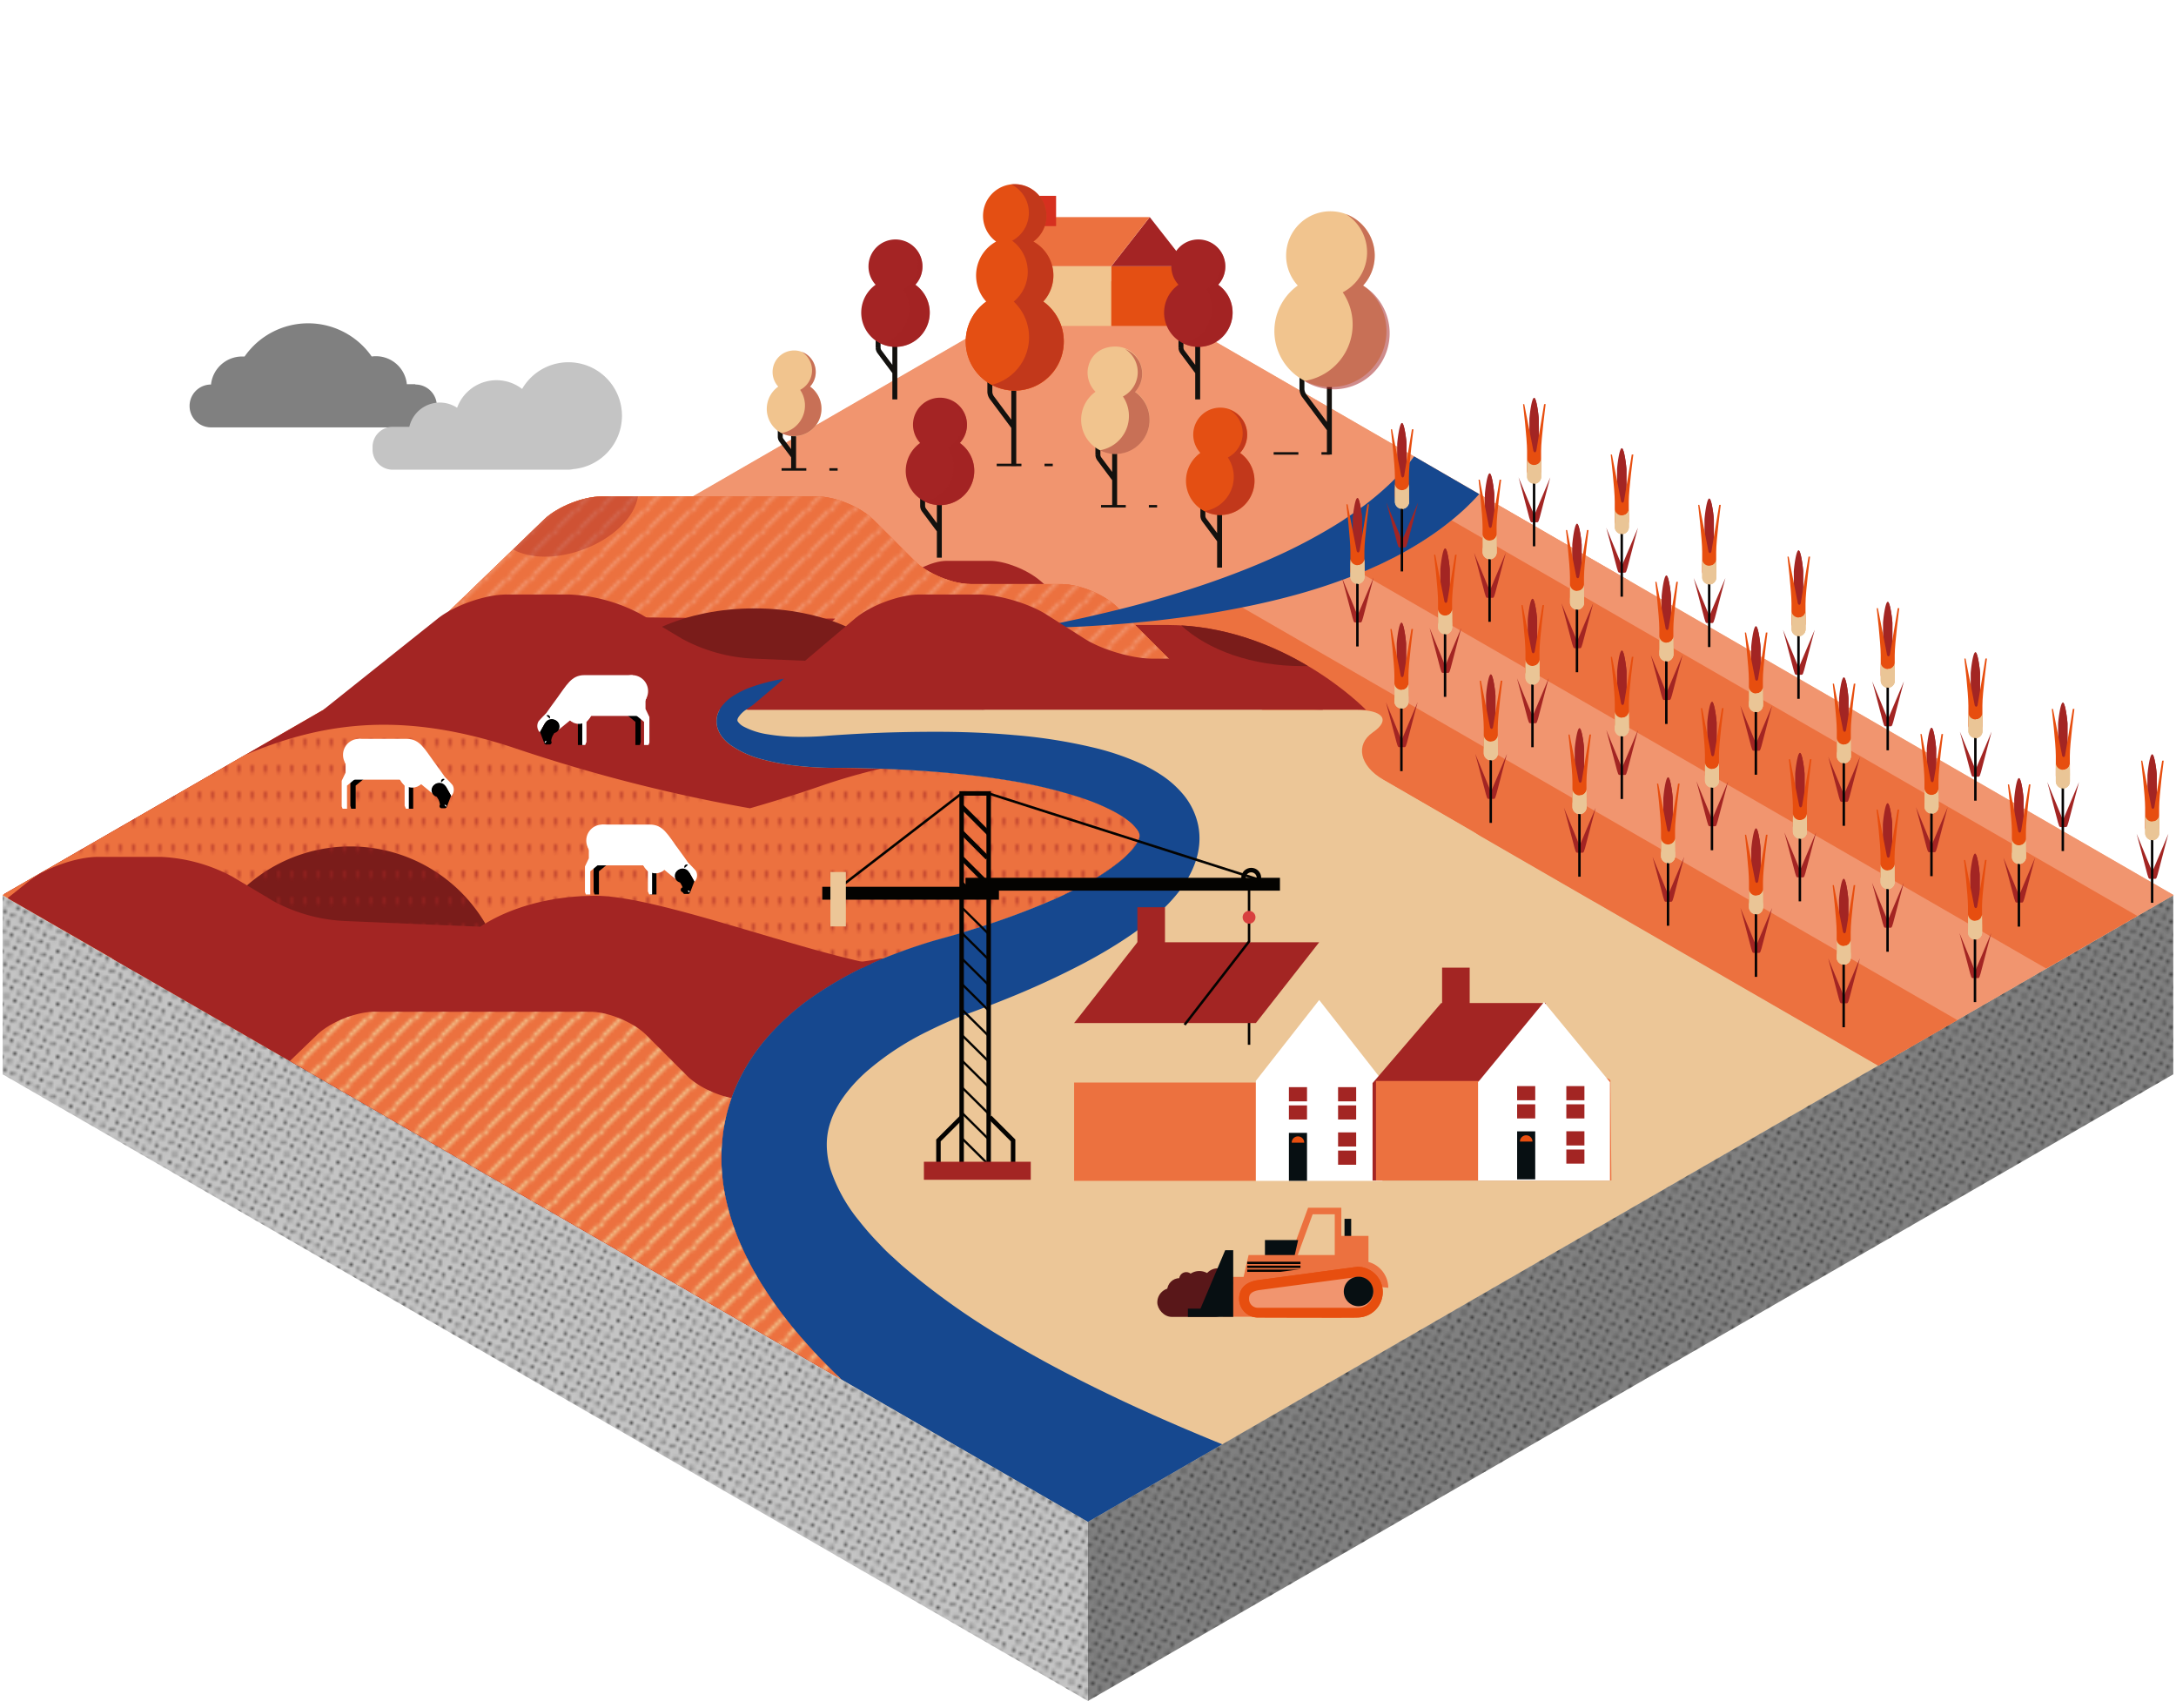 <svg xmlns="http://www.w3.org/2000/svg" xmlns:xlink="http://www.w3.org/1999/xlink" width="660" height="518" viewBox="0 0 660 518"><defs><clipPath id="a"><path fill="none" d="M-.01 15.93h16.55v15.93H-.01z"/></clipPath><clipPath id="b"><path fill="none" d="M16.53 0h16.55v15.93H16.53z"/></clipPath><clipPath id="c"><path fill="none" d="M-.01 0h16.55v15.93H-.01z"/></clipPath><pattern id="d" data-name="land-mass-dots" width="16.55" height="15.93" patternUnits="userSpaceOnUse" viewBox="0 0 16.55 15.93"><path fill="none" d="M0 0h16.55v15.93H0z"/><g clip-path="url(#a)"><path d="M10.69 16.42a.48.48 0 0 0 .41-.23.47.47 0 0 0-.18-.64.46.46 0 0 0-.63.17.46.46 0 0 0 .4.7z" fill="#1a1a1a"/></g><g clip-path="url(#b)"><path d="M16.56 7a.46.46 0 0 0 .4-.24.46.46 0 0 0-.17-.64.47.47 0 0 0-.64.18.46.46 0 0 0 .18.63.39.39 0 0 0 .23.07z" fill="#1a1a1a"/></g><g clip-path="url(#c)" fill="#1a1a1a"><path d="M16.54 7a.45.45 0 0 0 .4-.23.47.47 0 0 0-.17-.64.47.47 0 0 0-.64.17.47.47 0 0 0 .17.7.53.53 0 0 0 .24 0zM14.1 5.63a.48.48 0 0 0 .41-.23.47.47 0 0 0-.17-.64.47.47 0 0 0-.64.17.46.46 0 0 0 .4.7zM11.67 4.23a.46.46 0 0 0 .4-.24.45.45 0 0 0-.17-.63.46.46 0 0 0-.64.17.47.47 0 0 0 .41.7zM9.24 2.83a.47.47 0 0 0 .4-.24.47.47 0 0 0-.17-.64.47.47 0 0 0-.64.17.47.47 0 0 0 .17.64.45.45 0 0 0 .24.07zM6.8 1.42a.48.48 0 0 0 .41-.23A.47.47 0 0 0 7 .55a.47.47 0 0 0-.6.17.46.46 0 0 0 .4.7zM15.55 3.3a.47.47 0 0 0 .45-.24.47.47 0 0 0-.17-.64.47.47 0 0 0-.64.17.47.47 0 0 0 .17.64.43.43 0 0 0 .19.07zM13.12 1.89a.47.47 0 0 0 .41-.23.47.47 0 0 0-.17-.66.47.47 0 0 0-.64.17.47.47 0 0 0 .17.64.46.46 0 0 0 .23.08zM10.69.49a.48.48 0 0 0 .41-.23.47.47 0 0 0-.18-.64.46.46 0 0 0-.63.17.46.46 0 0 0 .17.64.47.47 0 0 0 .23.06zM15.08 9.37a.5.5 0 0 0 .41-.23.48.48 0 0 0-.17-.65.47.47 0 0 0-.64.18.46.46 0 0 0 .4.7zM12.65 8a.49.49 0 0 0 .41-.24.47.47 0 0 0-.18-.64.47.47 0 0 0-.64.17.47.47 0 0 0 .17.64.44.44 0 0 0 .24.07zM10.21 6.56a.47.47 0 0 0 .41-.23.47.47 0 0 0-.17-.64.47.47 0 0 0-.64.17.47.47 0 0 0 .19.64.52.52 0 0 0 .21.06zM7.78 5.16a.48.48 0 0 0 .41-.23.47.47 0 0 0-.19-.64.47.47 0 0 0-.64.17.47.47 0 0 0 .17.64.46.46 0 0 0 .25.06zM5.35 3.76a.45.45 0 0 0 .4-.23.46.46 0 0 0-.17-.64.46.46 0 0 0-.64.17.48.48 0 0 0 .18.64.46.46 0 0 0 .23.06zM2.92 2.36a.46.46 0 0 0 .4-.24.47.47 0 0 0-.17-.64.47.47 0 0 0-.64.17.47.47 0 0 0 .17.64.44.44 0 0 0 .24.07zM.48.95A.47.47 0 0 0 .89.72.47.47 0 0 0 .72.08a.47.47 0 0 0-.64.17.46.46 0 0 0 .4.7zM16.06 13.11a.49.49 0 0 0 .41-.24.47.47 0 0 0-.18-.64.45.45 0 0 0-.63.18.45.45 0 0 0 .17.63.39.39 0 0 0 .23.07zM13.63 11.7a.45.45 0 0 0 .4-.23.46.46 0 0 0-.17-.64.47.47 0 0 0-.64.17.47.47 0 0 0 .17.64.53.53 0 0 0 .24.06zM11.19 10.3a.47.47 0 0 0 .41-.23.47.47 0 0 0-.17-.64.47.47 0 0 0-.64.17.47.47 0 0 0 .17.64.47.47 0 0 0 .23.06zM8.76 8.9a.48.48 0 0 0 .41-.23A.47.47 0 0 0 9 8a.46.46 0 0 0-.64.17.46.46 0 0 0 .4.7zM6.33 7.5a.46.46 0 0 0 .4-.24.46.46 0 0 0-.17-.64.47.47 0 0 0-.64.17.47.47 0 0 0 .17.64.44.44 0 0 0 .24.07zM3.89 6.09a.47.47 0 0 0 .41-.23.47.47 0 0 0-.17-.64.47.47 0 0 0-.64.17.47.47 0 0 0 .17.61.52.52 0 0 0 .23.09zM1.46 4.69a.48.48 0 0 0 .41-.23.47.47 0 0 0-.17-.64.46.46 0 0 0-.64.18.46.46 0 0 0 .4.7zM14.61 15.44a.45.45 0 0 0 .4-.23.46.46 0 0 0-.17-.64.47.47 0 0 0-.64.17.47.47 0 0 0 .17.64.53.53 0 0 0 .24.06zM12.17 14a.46.46 0 0 0 .41-.23.47.47 0 0 0-.17-.64.46.46 0 0 0-.64.17.47.47 0 0 0 .17.64.47.47 0 0 0 .23.06zM9.74 12.64a.49.49 0 0 0 .41-.24.47.47 0 0 0-.17-.64.47.47 0 0 0-.64.18.45.45 0 0 0 .17.63.39.39 0 0 0 .23.07zM7.31 11.23a.45.45 0 0 0 .4-.23.46.46 0 0 0-.17-.64.47.47 0 0 0-.64.17.47.47 0 0 0 .17.64.53.53 0 0 0 .24.06zM4.87 9.83a.47.47 0 0 0 .41-.23.47.47 0 0 0-.17-.6.47.47 0 0 0-.64.17.47.47 0 0 0 .17.64.53.53 0 0 0 .23.02zM2.44 8.43a.48.48 0 0 0 .41-.23.47.47 0 0 0-.17-.64.46.46 0 0 0-.68.17.47.47 0 0 0 .17.64.47.47 0 0 0 .27.06zM0 7a.46.46 0 0 0 .4-.24.46.46 0 0 0-.17-.64.47.47 0 0 0-.64.18.46.46 0 0 0 .19.7A.39.39 0 0 0 0 7zM10.72 16.38a.49.49 0 0 0 .41-.24.47.47 0 0 0-.13-.64.46.46 0 0 0-.63.17.46.46 0 0 0 .17.64.47.47 0 0 0 .18.07zM8.29 15a.45.45 0 0 0 .4-.23.46.46 0 0 0-.17-.64.47.47 0 0 0-.64.17.47.47 0 0 0 .17.64.53.53 0 0 0 .24.06zM5.85 13.57a.47.47 0 0 0 .41-.23.47.47 0 0 0-.17-.64.46.46 0 0 0-.64.17.47.47 0 0 0 .17.64.53.53 0 0 0 .23.06zM3.42 12.17a.49.49 0 0 0 .41-.24.47.47 0 0 0-.17-.64.46.46 0 0 0-.64.18H3a.45.45 0 0 0 .17.63.39.39 0 0 0 .25.07zM1 10.76a.48.48 0 0 0 .41-.23.48.48 0 0 0-.18-.64.47.47 0 0 0-.64.17.47.47 0 0 0 .18.64.38.38 0 0 0 .23.06zM4.4 15.9a.48.48 0 0 0 .41-.23.47.47 0 0 0-.17-.67.47.47 0 0 0-.64.2.46.46 0 0 0 .17.64.38.38 0 0 0 .23.06zM2 14.5a.48.48 0 0 0 .41-.23.47.47 0 0 0-.18-.64.47.47 0 0 0-.64.17.47.47 0 0 0 .18.64.47.47 0 0 0 .23.06z"/></g></pattern><pattern id="e" data-name="diagonals paler" width="6.5" height="6.5" patternUnits="userSpaceOnUse" viewBox="0 0 6.5 6.5"><path fill="none" d="M0 0h6.5v6.5H0z"/><path d="M1.42 0L0 1.42V0h1.42zM6.5 0v1.42L1.42 6.5H0zm0 6.5z" fill="#f1956f"/></pattern><pattern id="f" data-name="diagonals" width="6.5" height="6.5" patternUnits="userSpaceOnUse" viewBox="0 0 6.5 6.5"><path fill="none" d="M0 0h6.5v6.5H0z"/><path d="M1.42 0L0 1.42V0h1.42zM6.5 0v1.42L1.42 6.5H0zm0 6.5z" fill="#f1c48e"/></pattern><pattern id="g" data-name="vertical-scores" width="3.33" height="7.17" patternUnits="userSpaceOnUse" viewBox="0 0 3.33 7.17"><path fill="none" d="M0 0h3.33v7.17H0z"/><path fill="#a32523" d="M0 0h.5v2.33H0z"/><path fill="none" d="M0 0h3.33v7.17H0z"/></pattern><clipPath id="j"><path fill="none" stroke="#040301" stroke-miterlimit="10" stroke-width="1.353" d="M291.67 271.27h8.2v84.82h-8.2z"/></clipPath><clipPath id="k"><path fill="none" d="M282.3 229.5h23.43v40.22H282.3z"/></clipPath><clipPath id="l"><path fill="none" d="M291.67 240.62h8.2v104.25h-8.2z"/></clipPath><symbol id="h" data-name="MAIZE" viewBox="0 0 13.02 60.83"><rect x="3.48" y="24.2" width="5.76" height="11.01" rx="2.85" ry="2.85" fill="#eac596"/><path d="M8.27 27.26a1.92 1.92 0 0 1-1.92 1.9 1.92 1.92 0 0 1-1.92-1.9V8.72C4.44 7.67 5.3 0 6.35 0 7.4 0 8.27 7.67 8.27 8.72z" fill="#a32523"/><path d="M6.35 0C7.4 0 8.27 7.67 8.27 8.72v18.54a1.92 1.92 0 0 1-1.92 1.9" style="mix-blend-mode:multiply" fill="#a32523"/><path d="M6.35 51h1.13c.64 0 .71 0 1.83-4.42S13 32.56 13 32.56l-6.34 15M6.35 51h-.81c-.64 0-.71 0-1.83-4.42S0 32.56 0 32.56l6.19 15" fill="#a32523"/><path fill="none" stroke="#050404" stroke-miterlimit="10" d="M6.35 31.34v29.49"/><path d="M10.46 2.58L7.31 21.41c0 .29-.25.89-.55.91-.59 0-.76-.68-.76-1L2.32 2.58h-.48S3.48 16.86 3.48 21.8V30c0 1.48 1.51 2.28 3 2.28C8 32.3 9.23 31.5 9.23 30v-8.2c0-4.95 1.87-19.23 1.87-19.23z" fill="#e74e0f"/><path d="M9.23 28.93v-4a2.67 2.67 0 0 1-2.74 2.59 2.89 2.89 0 0 1-3-2.59V32.31a2.86 2.86 0 0 0 2.85 2.85h.06a2.86 2.86 0 0 0 2.85-2.85v-3.37z" fill="#eac596"/><path d="M9.23 24.91a2.66 2.66 0 0 1-2.72 2.59v7.7a2.85 2.85 0 0 0 2.74-2.84v-3.42z" style="mix-blend-mode:multiply" fill="#eac596"/></symbol><symbol id="i" data-name="New Symbol" viewBox="0 0 33.99 21.19"><path d="M19.69 21.19v-6.96l-2.26-2.99V6.9l4.26-.46v14.75h-2z"/><circle cx="5.25" cy="4.85" r="4.85" fill="#fff"/><path d="M4.24 21.19H2.88l-.25-.89v-7.59l1.18-2.47V7.48L9.13 9v1.17l-4.89 4v7.02z"/><path d="M.88 6.9a15.57 15.57 0 0 1 1.49 5.47h17.19L8.14 7.3" fill="#fff"/><path fill="#fff" d="M1.62 21.19H.28L0 20.48v-7.77l1.18-2.47V7.48L6.5 4.84v5.33l-4.88 4v7.02zM19.48 21.19l-.39-.93v-6.03l-2.27-2.99-.73-4.34 4.27-.46v14.75h-.88z"/><path d="M23.14 7.44c-.54 2.45-.92 4.16-3.56 4.43v.06H5.1V0h14.62c4 0 5.43 3.11 8.46 7.21s3.47 4.9 3.47 4.9L26.84 16l-9-7.39" fill="#fff"/><path d="M27.73 16.68l3.88-2.18 1.56 2.78.06.1a2.87 2.87 0 0 0 .4-3.36 30.44 30.44 0 0 0-2.32-2.43L26.82 16l.91.67" fill="#fff"/><path d="M29.79 20a4.15 4.15 0 0 0-.69-2l-.39-.69a1.31 1.31 0 0 0-.19-.26 1.46 1.46 0 0 0-.8-.38l3.88-2.18 1.56 2.78-1.28 3.36a.68.68 0 0 1-.73.41h-.94a.66.66 0 0 1-.42-1.04zM31.23 12.24a.7.7 0 0 0-1 .93"/><circle cx="21.41" cy="10.77" r="4.01" fill="#fff"/><circle cx="29.29" cy="15.58" r="2.03"/><path d="M31.68 20.61a.37.37 0 0 0-.52-.52" fill="#fff"/><path d="M33.17 17.27s-1.32-2.38-1.64-2.91a2.26 2.26 0 0 0-3.32-.51 1.9 1.9 0 0 0-.74 1.62l1.28.57"/></symbol></defs><title>3Slide 1</title><g style="isolation:isolate"><path fill="#c4c4c4" d="M.8 271.49v54.3l329.18 190.03v-54.3L.8 271.49z"/><path fill="#ecc697" d="M330.07 81.36L659.33 271.5 330.08 461.58.8 271.49 330.07 81.36z"/><path fill="gray" d="M659.16 271.5v54.3L329.98 515.83v-54.3L659.16 271.5z"/><path fill="url(#d)" d="M.8 271.49v54.3l329.18 190.03v-54.3L.8 271.49zM659.16 271.5v54.3L329.98 515.83v-54.3L659.16 271.5z"/><g data-name="Land (fade)"><path fill="#f1956f" d="M494.05 176.02L330.02 81.3 153.48 183.24v11.65h340.57v-18.87z"/><path d="M448.65 149.82a71.205 71.205 0 0 1-4.72 4.79 88.73 88.73 0 0 1-10.19 8 110.55 110.55 0 0 1-10.74 6.34c-1.84.89-3.64 1.85-5.48 2.65l-2.74 1.23L412 174a176.33 176.33 0 0 1-21.77 7.16c-7.11 1.86-14 3.27-20.57 4.41s-12.76 1.93-18.48 2.61c-3.13.34-6.08.62-8.9.86a19.46 19.46 0 0 0 4.15.52H355c14.9 0 39.12 11.51 42.29 13h-2.39c3.45 0-1.26-.59-1.26 2.87s11.73 1.4 8.28 1.4l12.25 8.29 1 .17c6 .6 6.07 3.48 1.26 6.79-5.44 3.74-4 10.18 3.09 14.32l27 15.62c.23.13.43.27.64.4l122.55 70.75 89.6-51.73z" fill="#f1956f"/><path d="M425.9 212.56l-58.56-33.79-29.48 10.53 22.45 13c.23.13.43.27.64.4l122.55 70.75h.05l86.15 49.74 24-13.83zM648.28 277.78l-208-120q-3.2 2.6-6.54 4.86a110.55 110.55 0 0 1-10.74 6.31c-1.84.89-3.64 1.85-5.48 2.65l-2.74 1.23-2.15.88 208 120z" fill="#ec713f"/><path d="M353.91 189.53h-14.59c-4.48 0-11.31-2.7-15.16-6l-8.69-7.45c-3.85-3.3-10.67-6-15.16-6h-13.2c-4.48 0-11 3.29-14.53 7.3L248.44 205l151.88 10.28h14s-24.8-25.75-60.41-25.75z" fill="#a32523"/><path d="M360.08 205.33l-21.14-21.14c-3.89-3.89-11.57-7.07-17.07-7.07h-27.44c-5.5 0-13.18-3.18-17.07-7.07l-12.43-12.43c-3.89-3.89-11.57-7.07-17.07-7.07h-65.44c-5.5 0-13.27 3.09-17.27 6.87l-49.64 47.91z" fill="#ec713f"/><g data-name="Hills"><path d="M360.08 205.33l-21.14-21.14c-3.89-3.89-11.57-7.07-17.07-7.07h-27.44c-5.5 0-13.18-3.18-17.07-7.07l-12.43-12.43c-3.89-3.89-11.57-7.07-17.07-7.07h-65.44c-5.5 0-13.27 3.09-17.27 6.87l-49.64 47.91z" fill="#ec713f" data-name="Hill"/></g><g data-name="Hills"><path d="M360.08 205.33l-21.14-21.14c-3.89-3.89-11.57-7.07-17.07-7.07h-27.44c-5.5 0-13.18-3.18-17.07-7.07l-12.43-12.43c-3.89-3.89-11.57-7.07-17.07-7.07h-65.44c-5.5 0-13.27 3.09-17.27 6.87l-49.64 47.91z" fill="#ec713f" data-name="Hill"/></g><g data-name="Hills"><path d="M360.08 205.33l-21.14-21.14c-3.89-3.89-11.57-7.07-17.07-7.07h-27.44c-5.5 0-13.18-3.18-17.07-7.07l-12.43-12.43c-3.89-3.89-11.57-7.07-17.07-7.07h-65.44c-5.5 0-13.27 3.09-17.27 6.87l-49.64 47.91z" fill="url(#e)" data-name="Hill"/></g><path d="M193.51 150.55h-11.09c-5.5 0-13.27 3.09-17.27 6.87l-9.55 9.22c5.09 2.76 13 3 21 .1 9.4-3.37 15.93-9.97 16.91-16.19z" style="mix-blend-mode:multiply" fill="#a32523" opacity=".4"/><g data-name="Land fae"><path d="M247.9 411c-1.45-1.5-2.85-3.13-4.28-4.71s-2.82-3.27-4.18-5a120.29 120.29 0 0 1-7.95-11.12 92.61 92.61 0 0 1-6.89-12.91 72.8 72.8 0 0 1-4.74-15.15 58.11 58.11 0 0 1-.72-17.12 52.8 52.8 0 0 1 4.78-16.91 58.51 58.51 0 0 1 9.32-14 75.05 75.05 0 0 1 11.68-10.62 112.31 112.31 0 0 1 25.9-13.88c2.22-.84 4.45-1.66 6.69-2.41s4.74-1.54 6.72-2.09l6.27-1.83c2-.61 4-1.22 6-1.87a234.09 234.09 0 0 0 23.34-8.7c3.72-1.65 7.33-3.42 10.73-5.33a64 64 0 0 0 9.22-6.18 29.48 29.48 0 0 0 3.43-3.29 13.07 13.07 0 0 0 2-2.86 3.88 3.88 0 0 0 .45-1.53 3.11 3.11 0 0 0-.68-1.8 12.87 12.87 0 0 0-2.68-2.74 29.94 29.94 0 0 0-4.11-2.67 63.16 63.16 0 0 0-10.09-4.28 145.38 145.38 0 0 0-22.26-5.26c-7.52-1.23-15-2.05-22.36-2.63S269 233.18 262 233c-3.5-.08-6.88-.12-10.3-.13a104.49 104.49 0 0 1-10.47-.67 66.52 66.52 0 0 1-10.07-1.91 29.59 29.59 0 0 1-9.57-4.31 13.44 13.44 0 0 1-2.2-2 8.9 8.9 0 0 1-1.73-3 7.21 7.21 0 0 1-.17-3.83 8.21 8.21 0 0 1 1.45-3 13.85 13.85 0 0 1 4-3.44 26.94 26.94 0 0 1 4-2 50.16 50.16 0 0 1 5.43-1.72l20.94-19.4s-63.25 0-105.14-1.23L.74 271.43 330 461.52l-74.9-43.24q-3.6-3.48-7.2-7.28z" fill="#ec713f"/><path d="M247.9 411c-1.45-1.5-2.85-3.13-4.28-4.71s-2.82-3.27-4.18-5a120.29 120.29 0 0 1-7.95-11.12 92.61 92.61 0 0 1-6.89-12.91 72.8 72.8 0 0 1-4.74-15.15 58.11 58.11 0 0 1-.72-17.12 52.8 52.8 0 0 1 4.78-16.91 58.51 58.51 0 0 1 9.32-14 75.05 75.05 0 0 1 11.68-10.62 109.33 109.33 0 0 1 23.15-12.77H34l221.13 127.59q-3.63-3.48-7.23-7.28zM342.3 248.9a29.94 29.94 0 0 0-4.11-2.67 63.16 63.16 0 0 0-10.08-4.23 145.38 145.38 0 0 0-22.26-5.26c-7.52-1.23-15-2.05-22.36-2.63S269 233.18 262 233c-3.5-.08-6.88-.12-10.3-.13a104.49 104.49 0 0 1-10.47-.67 66.52 66.52 0 0 1-10.07-1.91 29.59 29.59 0 0 1-9.57-4.31 13.44 13.44 0 0 1-2.2-2 8.9 8.9 0 0 1-1.73-3 7.21 7.21 0 0 1-.17-3.83 8.21 8.21 0 0 1 1.45-3 13.85 13.85 0 0 1 4-3.44 26.94 26.94 0 0 1 4-2 50.16 50.16 0 0 1 5.43-1.72l20.94-19.4s-63.25 0-105.14-1.23L1.23 271.15H323.1c2.59-1.22 5.1-2.5 7.51-3.85a64 64 0 0 0 9.22-6.18 29.48 29.48 0 0 0 3.43-3.29 13.07 13.07 0 0 0 2-2.86 3.88 3.88 0 0 0 .45-1.53 3.11 3.11 0 0 0-.68-1.8 12.87 12.87 0 0 0-2.73-2.74z" fill="#a32523"/><path d="M351.19 188.14c5.72-.68 11.93-1.45 18.48-2.61s13.46-2.55 20.57-4.41A176.33 176.33 0 0 0 412 174l2.76-1.13 2.74-1.23c1.85-.8 3.65-1.75 5.48-2.65a110.55 110.55 0 0 0 10.75-6.35 88.73 88.73 0 0 0 10.19-8 73.99 73.99 0 0 0 4.73-4.8L428.9 138.4c-.29.41-.58.81-.89 1.22a67.45 67.45 0 0 1-6.64 7.27 91.23 91.23 0 0 1-7.9 6.63c-1.43 1-2.81 2.08-4.3 3L407 158l-2.25 1.4a161.78 161.78 0 0 1-18.67 9.76c-6.32 2.83-12.63 5.25-18.7 7.37s-11.95 3.9-17.38 5.47-10.49 2.81-15 3.89l-6.31 1.46-5.38 1.15c-3.25.71-5.82 1.16-7.57 1.52l-2.69.53 2.73-.08c1.78-.07 4.41-.09 7.74-.26l5.52-.25 6.51-.41c4.66-.33 9.91-.79 15.64-1.41z" fill="#16488f"/><path d="M183.91 204h89.8c-6.43-11.35-24.1-19.5-44.9-19.5s-38.48 8.15-44.9 19.5zM358.28 189.67c8.08 7.45 21.44 12.33 36.57 12.33h1.89c-9.66-5.78-22.89-11.42-38.46-12.33z" fill="#7a1c1a"/><path d="M297.7 202.65l-69-2.91a50.29 50.29 0 0 1-21.78-6l-12.49-7.45a50.3 50.3 0 0 0-21.78-6h-19c-6.45 0-15.84 3.29-20.88 7.3l-34.65 27.63H297.7a6.28 6.28 0 1 0 0-12.55z" fill="#a32523"/><path d="M222.31 286.83c16.69 7.17 39.64 6.17 48.51 2.69 2.22-.84 4.45-1.66 6.69-2.41s4.74-1.54 6.72-2.09l6.27-1.83c2-.61 4-1.22 6-1.87a234.09 234.09 0 0 0 23.34-8.7q1.63-.72 3.22-1.48 1.74-.82 3.44-1.69l.68-.35c1.15-.59 2.29-1.2 3.39-1.82a64 64 0 0 0 9.22-6.18c.48-.4.94-.8 1.38-1.21l.19-.18c.44-.41.86-.82 1.24-1.23.21-.23.42-.45.62-.67a13.07 13.07 0 0 0 2-2.86 3.88 3.88 0 0 0 .45-1.53 2 2 0 0 0-.14-.77 4 4 0 0 0-.21-.47 5.87 5.87 0 0 0-.33-.56 12.87 12.87 0 0 0-2.68-2.74c-.26-.2-.53-.4-.8-.6l-.81-.56-3.28-1.91a65.15 65.15 0 0 0-9.3-3.87 145.38 145.38 0 0 0-22.26-5.26c-7.52-1.23-15-2.05-22.36-2.63-5.58-.44-11.06-.73-16.43-.92a184 184 0 0 0-18.92 5.5c-6.73 2.32-13.65 4.48-20.68 6.49a488.81 488.81 0 0 1-70.12-17.83C124 215.93 99.46 218.26 74.23 229l-73 42.15L119 291.67l40-3.55c2-1.82 61.2.27 63.31-1.29z" fill="#ec713f"/><path d="M383.16 226.35c-5.57-6.09-14.27-11.07-6-11.07h34.14c8.25 0 10.55 3.06 5.11 6.8s-4 10.18 3.09 14.32l27 15.62c7.14 4.13 6.33 8.65-1.8 10l-10.19 1.74c-8.13 1.39-19.34-2.45-24.9-8.54z" fill="#ecc697"/><path fill="none" stroke="#13110e" stroke-miterlimit="10" stroke-width=".75" d="M341.46 153.52h-7.5M350.96 153.52h-2.5M393.81 137.5h-7.5M403.31 137.5h-2.5M309.81 141h-7.5M319.31 141h-2.5M244.56 142.36h-7.5M254.06 142.36h-2.5"/><path d="M335.44 422.43c-9.14-4.43-19.31-9.66-29.85-15.94a218.24 218.24 0 0 1-31.51-22.29c-1.27-1.08-2.44-2.21-3.68-3.32s-2.4-2.27-3.5-3.46a85.39 85.39 0 0 1-6.39-7.27 48.94 48.94 0 0 1-8.55-15.35 26.21 26.21 0 0 1-1.19-7.42 21.49 21.49 0 0 1 1.19-7.31c1.62-4.94 5.37-10.13 10.52-14.81a85.49 85.49 0 0 1 18.62-12.37c1.76-.87 3.55-1.73 5.37-2.55s3.41-1.52 5.56-2.34l1.52-.6c.18-.06 0 0 .06 0l.2-.07.4-.15.79-.29 3.16-1.19c2.1-.8 4.2-1.62 6.3-2.47a255.69 255.69 0 0 0 24.84-11.42c4.07-2.18 8.1-4.53 12.06-7.16a82.88 82.88 0 0 0 11.56-9.12 47.71 47.71 0 0 0 5.35-6.06 30.38 30.38 0 0 0 4.36-8.2 22.78 22.78 0 0 0 1.11-5.26 20.18 20.18 0 0 0-.32-5.72 21.41 21.41 0 0 0-4.67-9.52 30.52 30.52 0 0 0-6.54-5.76 47 47 0 0 0-6.66-3.65 79.22 79.22 0 0 0-13-4.44 159.88 159.88 0 0 0-24.94-4c-8.09-.72-16-1-23.59-1s-15 .17-22.15.53c-3.55.18-7.1.4-10.47.64a95.27 95.27 0 0 1-9.54.37 58.42 58.42 0 0 1-8.92-.76 23 23 0 0 1-7.4-2.36 4.88 4.88 0 0 1-1.74-1.51.79.79 0 0 1-.14-.43 1.8 1.8 0 0 1 .28-.83 8 8 0 0 1 2.12-2.2 20.46 20.46 0 0 1 2.5-1.58l10.16-8.1a57.55 57.55 0 0 0-11.75 3 26.94 26.94 0 0 0-4 2 13.85 13.85 0 0 0-4 3.44 8.21 8.21 0 0 0-1.45 3 7.21 7.21 0 0 0 .17 3.83 8.9 8.9 0 0 0 1.73 3 13.44 13.44 0 0 0 2.2 2 29.59 29.59 0 0 0 9.57 4.31 66.52 66.52 0 0 0 10.07 1.91 104.49 104.49 0 0 0 10.47.67c3.42 0 6.8 0 10.3.13 7 .16 14.16.49 21.5 1.07s14.84 1.4 22.36 2.63a145.38 145.38 0 0 1 22.22 5.32 63.16 63.16 0 0 1 10.08 4.27 29.94 29.94 0 0 1 4.11 2.67 12.87 12.87 0 0 1 2.68 2.74 3.11 3.11 0 0 1 .68 1.8 3.88 3.88 0 0 1-.45 1.53 13.07 13.07 0 0 1-2 2.86 29.48 29.48 0 0 1-3.43 3.29 64 64 0 0 1-9.22 6.18c-3.4 1.91-7 3.68-10.73 5.33a234.09 234.09 0 0 1-23.34 8.7c-2 .64-4 1.26-6 1.87l-6.26 1.76c-2 .54-4.49 1.35-6.72 2.09s-4.47 1.56-6.69 2.41a112.31 112.31 0 0 0-25.9 13.88A75.05 75.05 0 0 0 233.24 314a58.51 58.51 0 0 0-9.32 14 52.8 52.8 0 0 0-4.78 17 58.11 58.11 0 0 0 .72 17.12 72.8 72.8 0 0 0 4.74 15.15 92.61 92.61 0 0 0 6.89 12.91 120.29 120.29 0 0 0 7.95 11.12c1.36 1.77 2.79 3.37 4.18 5s2.83 3.21 4.28 4.71q3.59 3.8 7.23 7.27L330 461.52 370.73 438c-3.11-1.26-6.87-2.82-11.2-4.66-6.77-2.88-14.94-6.48-24.09-10.91z" fill="#16488f"/><path d="M375.9 202.65a53.93 53.93 0 0 0-15.53-2.91h-10.86c-6.06 0-15.28-2.7-20.49-6l-11.74-7.45c-5.21-3.3-14.43-6-20.49-6h-17.85c-6.06 0-14.9 3.29-19.64 7.3l-32.63 27.64H401.3" fill="#a32523"/></g><path d="M61.37 288.69h89.8a47.5 47.5 0 0 0-89.8 0z" fill="#7a1c1a"/><path d="M251.5 414.73q-1.81-1.82-3.61-3.72c-1.45-1.5-2.85-3.13-4.28-4.71s-2.82-3.27-4.18-5a120.29 120.29 0 0 1-7.95-11.12 92.61 92.61 0 0 1-6.89-12.91 72.8 72.8 0 0 1-4.74-15.15 58.11 58.11 0 0 1-.72-17.12 51.76 51.76 0 0 1 2.75-12c-4.87-1-10.32-3.59-13.4-6.67l-12.43-12.43c-3.89-3.89-11.57-7.07-17.07-7.07h-65.43c-5.5 0-13.27 3.09-17.27 6.87l-8.34 8.05 167.19 96.52q-1.82-1.73-3.63-3.54z" fill="#ec713f"/><path d="M251.5 414.73q-1.81-1.82-3.61-3.72c-1.45-1.5-2.85-3.13-4.28-4.71s-2.82-3.27-4.18-5a120.29 120.29 0 0 1-7.95-11.12 92.61 92.61 0 0 1-6.89-12.91 72.8 72.8 0 0 1-4.74-15.15 58.11 58.11 0 0 1-.72-17.12 51.76 51.76 0 0 1 2.75-12c-4.87-1-10.32-3.59-13.4-6.67l-12.43-12.43c-3.89-3.89-11.57-7.07-17.07-7.07h-65.43c-5.5 0-13.27 3.09-17.27 6.87l-8.34 8.05 167.19 96.52q-1.82-1.73-3.63-3.54z" fill="url(#f)"/><path d="M222.31 286.83c16.69 7.17 39.64 6.17 48.51 2.69 2.22-.84 4.45-1.66 6.69-2.41s4.74-1.54 6.72-2.09l6.27-1.83c2-.61 4-1.22 6-1.87a234.09 234.09 0 0 0 23.34-8.7q1.63-.72 3.22-1.48 1.74-.82 3.44-1.69l.68-.35c1.15-.59 2.29-1.2 3.39-1.82a64 64 0 0 0 9.22-6.18c.48-.4.94-.8 1.38-1.21l.19-.18c.44-.41.86-.82 1.24-1.23.21-.23.42-.45.62-.67a13.07 13.07 0 0 0 2-2.86 3.88 3.88 0 0 0 .45-1.53 2 2 0 0 0-.14-.77 4 4 0 0 0-.21-.47 5.87 5.87 0 0 0-.33-.56 12.87 12.87 0 0 0-2.68-2.74c-.26-.2-.53-.4-.8-.6l-.81-.56-3.28-1.91a65.15 65.15 0 0 0-9.3-3.87 145.38 145.38 0 0 0-22.26-5.26c-7.52-1.23-15-2.05-22.36-2.63-5.58-.44-11.06-.73-16.43-.92a184 184 0 0 0-18.92 5.5c-6.73 2.32-13.65 4.48-20.68 6.49a488.81 488.81 0 0 1-70.12-17.83C124 215.93 99.46 218.26 74.23 229l-73 42.15L119 291.67l40-3.55c2-1.82 61.2.27 63.31-1.29z" fill="url(#g)"/><path d="M264.27 292.26c-24.76-5-65.65-20.6-83.6-20.6-13.84 0-26.28 3.61-35 9.37l-40.91-1.72a50.29 50.29 0 0 1-21.78-6l-12.49-7.45a50.3 50.3 0 0 0-21.78-6h-19c-6.45 0-15.84 3.29-20.88 7.3l-6.54 5.21 38.91 22.41h132.6A6.28 6.28 0 0 0 179 292l82.61 1.54c.87-.45 1.76-.87 2.66-1.28z" fill="#a32523"/></g><g data-name="Move 1"><path fill="#f1c48e" d="M303.57 80.73h33.5v18.11h-33.5z"/><path fill="#e44f13" d="M337.07 80.73h23.33v18.11h-23.33z"/><path fill="#a42424" d="M348.73 65.84l11.66 14.89h-23.32l11.66-14.89z"/><path fill="#ec713f" d="M315.23 65.84h33.5l-11.66 14.89h-33.5l11.66-14.89z"/><path fill="#d6301f" d="M315.23 59.39h5.09v9.18h-5.09z"/></g><g data-name="Move 2"><path fill="none" stroke="#13110e" stroke-miterlimit="10" stroke-width="1.5" d="M307.49 98.24v43.05M300.23 103.38v15.47a3.3 3.3 0 0 0 .56 1.68l6.7 9"/><circle cx="307.77" cy="103.58" r="14.88" fill="#e44f13"/><path d="M316.42 91.47a11.73 11.73 0 0 0-3-18.21 9.62 9.62 0 1 0-11.28 0 11.73 11.73 0 0 0-3 18.21 14.88 14.88 0 1 0 17.3 0z" fill="#e44f13"/><path d="M316.42 91.47a11.73 11.73 0 0 0-3-18.21 9.61 9.61 0 0 0-5.64-17.4 9.7 9.7 0 0 0-1.06.06A9.61 9.61 0 0 1 307 73a11.73 11.73 0 0 1 .47 18.46 14.87 14.87 0 0 1-6.65 25.24 14.88 14.88 0 0 0 15.59-25.27z" style="mix-blend-mode:multiply" fill="#a42424" opacity=".52"/><path fill="none" stroke="#13110e" stroke-miterlimit="10" stroke-width="1.5" d="M403.21 94.35v43.49M394.89 100.23V118a3.78 3.78 0 0 0 .64 1.93l7.68 10.29"/><path d="M413.44 86.59a13.44 13.44 0 1 0-19.82 0 17 17 0 1 0 19.82 0z" fill="#f1c48e"/><path d="M395.54 115.52a17 17 0 0 0 17.9-28.92 13.44 13.44 0 0 0-5.18-21.66 13.67 13.67 0 0 1-1 23.71 17.32 17.32 0 0 1-11.7 26.88z" style="mix-blend-mode:multiply" fill="#a42424" opacity=".52"/><path fill="none" stroke="#13110e" stroke-miterlimit="10" stroke-width="1.5" d="M240.71 121.01v21.17M236.66 123.88v8.63a1.84 1.84 0 0 0 .31.94l3.74 5"/><path d="M245.69 117.24a6.54 6.54 0 1 0-9.64 0 8.3 8.3 0 1 0 9.64 0z" fill="#f1c48e"/><path d="M237 131.31a8.3 8.3 0 0 0 8.71-14.08 6.54 6.54 0 0 0-2.52-10.54 6.65 6.65 0 0 1-.5 11.54 8.43 8.43 0 0 1-5.69 13.08z" style="mix-blend-mode:multiply" fill="#a42424" opacity=".52"/><path fill="none" stroke="#13110e" stroke-miterlimit="10" stroke-width="1.5" d="M369.91 142.08v30.04M364.84 145.66v10.8a2.3 2.3 0 0 0 .39 1.17l4.68 6.27"/><path d="M376.14 137.35a8.19 8.19 0 1 0-12.06 0 10.39 10.39 0 1 0 12.06 0z" fill="#e44f13"/><path d="M365.35 155a10.35 10.35 0 0 0 10.86-17.56l-.11-.08a8.16 8.16 0 0 0 1.55-8.62c-.06-.13-.12-.27-.18-.4a8.19 8.19 0 0 0-4.43-4 8.3 8.3 0 0 1-.62 14.4 10.52 10.52 0 0 1-7.07 16.26z" style="mix-blend-mode:multiply" fill="#a42424" opacity=".52"/><path d="M126 116.52h-2.6a9.43 9.43 0 0 0-10.66-8.41 23.49 23.49 0 0 0-38.55 0h-.74a9.5 9.5 0 0 0-9.45 8.5 6.5 6.5 0 0 0 0 13h62a6.5 6.5 0 0 0 0-13z" fill="gray"/><path d="M188.65 126.1a16.24 16.24 0 0 0-30.29-8.15 12.72 12.72 0 0 0-19.72 5.71 9.49 9.49 0 0 0-14.49 5.79h-5.08a6.09 6.09 0 0 0-6.07 6.07v.85a6.09 6.09 0 0 0 6.07 6.07h53.33a6 6 0 0 0 1.4-.17 16.24 16.24 0 0 0 14.85-16.17z" fill="#c4c4c4"/></g><g data-name="Move 3"><path fill="none" stroke="#13110e" stroke-miterlimit="10" stroke-width="1.5" d="M338.08 123.54v30.05M333 127.13v10.8a2.3 2.3 0 0 0 .39 1.17l4.68 6.27"/><path d="M344.31 118.81a8.18 8.18 0 0 0-6-13.72c-4.52 0-7.88 2.69-8.41 7.18a8.3 8.3 0 0 0 2.38 6.54 10.39 10.39 0 1 0 12.06 0z" fill="#f1c48e"/><path d="M333.52 136.5a10.35 10.35 0 0 0 10.86-17.56l-.11-.08a8.16 8.16 0 0 0 1.55-8.62c-.06-.13-.12-.27-.18-.4a8.19 8.19 0 0 0-4.43-4 8.3 8.3 0 0 1-.62 14.4 10.52 10.52 0 0 1-7.09 16.32z" style="mix-blend-mode:multiply" fill="#a42424" opacity=".52"/><path fill="none" stroke="#13110e" stroke-miterlimit="10" stroke-width="1.5" d="M271.41 91.08v30.04M266.34 94.66v10.8a2.3 2.3 0 0 0 .39 1.17l4.68 6.27"/><path d="M277.64 86.35a8.19 8.19 0 1 0-12.06 0 10.39 10.39 0 1 0 12.06 0z" fill="#a42424"/><path d="M266.85 104a10.35 10.35 0 0 0 10.86-17.56l-.11-.08a8.16 8.16 0 0 0 1.55-8.62c-.06-.13-.12-.27-.18-.4a8.19 8.19 0 0 0-4.43-4 8.3 8.3 0 0 1-.62 14.4 10.52 10.52 0 0 1-7.07 16.26z" style="mix-blend-mode:multiply" fill="#a42424" opacity=".52"/><path fill="none" stroke="#13110e" stroke-miterlimit="10" stroke-width="1.5" d="M284.91 139.07v30.05M279.84 142.66v10.8a2.3 2.3 0 0 0 .39 1.17l4.68 6.27"/><path d="M291.14 134.34a8.19 8.19 0 1 0-12.06 0 10.39 10.39 0 1 0 12.06 0z" fill="#a42424"/><path d="M280.35 152a10.35 10.35 0 0 0 10.86-17.56l-.11-.08a8.16 8.16 0 0 0 1.55-8.62c-.06-.13-.12-.27-.18-.4a8.19 8.19 0 0 0-4.43-4 8.3 8.3 0 0 1-.62 14.4 10.52 10.52 0 0 1-7.07 16.26z" style="mix-blend-mode:multiply" fill="#a42424" opacity=".52"/><path fill="none" stroke="#13110e" stroke-miterlimit="10" stroke-width="1.5" d="M363.27 91.08v30.04M358.2 94.66v10.8a2.3 2.3 0 0 0 .39 1.17l4.68 6.27"/><path d="M369.5 86.35a8.19 8.19 0 1 0-12.06 0 10.39 10.39 0 1 0 12.06 0z" fill="#a42424"/><path d="M358.71 104a10.35 10.35 0 0 0 10.86-17.56l-.11-.08a8.16 8.16 0 0 0 1.54-8.64c-.06-.13-.12-.27-.18-.4a8.19 8.19 0 0 0-4.43-4 8.3 8.3 0 0 1-.62 14.4 10.52 10.52 0 0 1-7.06 16.28z" style="mix-blend-mode:multiply" fill="#a42424" opacity=".52"/><use width="13.02" height="60.83" transform="matrix(.74 0 0 .74 554.54 205.42)" xlink:href="#h"/><use width="13.02" height="60.83" transform="matrix(.74 0 0 .74 594.45 197.8)" xlink:href="#h"/><use width="13.02" height="60.83" transform="matrix(.74 0 0 .74 460.6 120.65)" xlink:href="#h"/><use width="13.02" height="60.83" transform="matrix(.74 0 0 .74 407.01 151.03)" xlink:href="#h"/><use width="33.99" height="21.19" transform="matrix(-1 0 0 1 196.97 204.74)" xlink:href="#i"/><use width="13.02" height="60.83" transform="matrix(.74 0 0 .74 420.36 188.84)" xlink:href="#h"/></g><g data-name="Move 4"><use width="13.02" height="60.83" transform="matrix(.74 0 0 .74 474.36 220.85)" xlink:href="#h"/><use width="13.02" height="60.83" transform="matrix(.74 0 0 .74 514.55 212.83)" xlink:href="#h"/><use width="13.02" height="60.83" transform="matrix(.74 0 0 .74 567.81 243.6)" xlink:href="#h"/><use width="13.02" height="60.83" transform="matrix(.74 0 0 .74 620.97 213.07)" xlink:href="#h"/><use width="13.02" height="60.83" transform="matrix(.74 0 0 .74 540.8 166.9)" xlink:href="#h"/><use width="13.02" height="60.83" transform="matrix(.74 0 0 .74 473.61 158.84)" xlink:href="#h"/><use width="13.02" height="60.83" transform="matrix(.74 0 0 .74 433.6 166.31)" xlink:href="#h"/></g><g data-name="Move 5"><use width="33.99" height="21.19" transform="translate(103.64 224.07)" xlink:href="#i"/><use width="13.02" height="60.83" transform="matrix(.74 0 0 .74 501.23 235.73)" xlink:href="#h"/><use width="13.02" height="60.83" transform="matrix(.74 0 0 .74 607.65 235.98)" xlink:href="#h"/><use width="13.02" height="60.83" transform="matrix(.74 0 0 .74 648.06 228.77)" xlink:href="#h"/><use width="13.02" height="60.83" transform="matrix(.74 0 0 .74 567.86 182.52)" xlink:href="#h"/><use width="13.02" height="60.83" transform="matrix(.74 0 0 .74 487.19 135.93)" xlink:href="#h"/><use width="13.02" height="60.83" transform="matrix(.74 0 0 .74 420.51 128.28)" xlink:href="#h"/><use width="13.02" height="60.83" transform="matrix(.74 0 0 .74 460.11 181.59)" xlink:href="#h"/></g><g data-name="Move 7"><use width="33.99" height="21.19" transform="translate(177.42 250.06)" xlink:href="#i"/><circle cx="207.22" cy="269.84" r=".75"/><use width="13.02" height="60.83" transform="matrix(.74 0 0 .74 527.9 251.23)" xlink:href="#h"/><use width="13.02" height="60.83" transform="matrix(.74 0 0 .74 594.33 258.88)" xlink:href="#h"/><use width="13.02" height="60.83" transform="matrix(.74 0 0 .74 513.71 151.2)" xlink:href="#h"/><use width="13.02" height="60.83" transform="matrix(.74 0 0 .74 447.1 143.56)" xlink:href="#h"/><use width="13.02" height="60.83" transform="matrix(.74 0 0 .74 447.46 204.53)" xlink:href="#h"/><path fill="#ec713f" d="M325.79 328.29h55.13v29.81h-55.13z"/><path fill="#fff" d="M400.12 303.26l19.19 24.5v30.35h-38.39v-30.35l19.2-24.5z"/><path fill="none" stroke="#040301" stroke-miterlimit="10" stroke-width=".75" d="M378.85 300.6v16.24"/><path fill="#a32523" d="M344.98 285.75h55.14l-19.2 24.5h-55.13l19.19-24.5z"/><path fill="#a32523" d="M344.98 275.13h8.37v15.11h-8.37zM396.43 339.5h-5.49v-9.81h5.49z"/><path fill="#070f12" d="M396.43 358.1h-5.49v-14.55h5.49z"/><path fill="#a32523" d="M411.34 339.5h-5.49v-9.81h5.49z"/><path fill="none" stroke="#fff" stroke-miterlimit="10" stroke-width="1.226" d="M416.84 334.61H386.2"/><path fill="#a32523" d="M411.34 353.22h-5.49v-9.81h5.49z"/><path fill="none" stroke="#fff" stroke-miterlimit="10" stroke-width="1.226" d="M416.84 348.31h-15.65"/><path d="M395.58 346.52a1.9 1.9 0 1 0-3.8 0" fill="#e74e0f"/><path fill="#040301" d="M249.4 268.93h53.59v3.9H249.4z"/><path fill="none" stroke="#040301" stroke-miterlimit="10" stroke-width=".68" d="M291.67 271.27h8.2v85.58h-8.2z"/><g clip-path="url(#j)" fill="none" stroke="#040301" stroke-miterlimit="10" stroke-width=".68"><path d="M290.1 273.59l13.28 13.14M290.49 281.71l8.98 8.89M290.88 289.83l8.98 8.89M291.28 297.94l8.98 8.89M291.67 306.06l8.98 8.89M292.06 314.18l8.98 8.89M289.91 319.78l11.52 11.41M290.88 328.87l8.98 8.89M291.28 336.98l8.98 8.9M291.67 345.1l8.98 8.89M292.06 353.22l8.98 8.89"/></g><path fill="none" stroke="#040301" stroke-miterlimit="10" stroke-width="1.353" d="M291.67 271.27h8.2v84.82h-8.2z"/><path fill="#040301" d="M292.84 266.2h95.38v3.9h-95.38z"/><g clip-path="url(#k)" fill="none" stroke="#040301" stroke-miterlimit="10" stroke-width="1.366"><path d="M291.67 240.62h8.2v104.25h-8.2z"/><g clip-path="url(#l)"><path d="M290.1 242.97l13.28 13.27M290.49 251.17l8.98 8.98M290.88 259.37l8.98 8.98M291.28 267.56l8.98 8.98M291.67 275.76l8.98 8.98M292.06 283.96l8.98 8.98M289.91 289.62l11.52 11.52M290.88 298.8l8.98 8.98M291.28 307l8.98 8.98M291.67 315.2l8.98 8.98M292.06 323.4l8.98 8.98M286 325.15l15.43 15.43"/></g></g><path fill="none" stroke="#040301" stroke-miterlimit="10" stroke-width=".75" d="M291.67 240.62L253.4 270.1M299.86 240.62l86.29 27.53"/><path fill="none" stroke="#040301" stroke-miterlimit="10" stroke-width="1.366" d="M291.67 338.82l-7.03 7.03v9.13M300.25 338.82l7.03 7.03v9.13"/><circle cx="379.51" cy="266.2" r="2.34" fill="none" stroke="#040301" stroke-miterlimit="10" stroke-width="1.366"/><path fill="none" stroke="#040301" stroke-miterlimit="10" stroke-width=".75" d="M378.85 269.27v16.24l-19.55 25.27"/><circle cx="378.85" cy="278.17" r="1.95" fill="#d8403f"/><path fill="#a32523" d="M280.23 352.31h32.41v5.47h-32.41z"/><path fill="#ecc697" d="M256.56 264.44v16.5h-4.69v-16.5z"/></g><g data-name="Move 6"><path fill="#a32523" d="M437.4 293.45h8.37v13.84h-8.37z"/><path fill="#a32523" d="M437.13 304.18l.63.03.3-.02 30.8-.01-5.54 22.62 25.2 31.2h-72.21v-29.54l20.82-24.28z"/><path fill="#ec713f" d="M417.35 357.99v-30.18h67.44v-1.42h1.2l2.11.88.36.37.29 30.35h-71.4z"/><path fill="#fff" d="M488.31 358h-40v-29.83l20-24.28 20 24.28V358z"/><path fill="#a32523" d="M465.65 339.18h-5.49v-9.81h5.49z"/><path fill="#070f12" d="M465.65 357.65h-5.49V343.1h5.49z"/><path fill="#a32523" d="M480.57 339.18h-5.49v-9.81h5.49z"/><path fill="none" stroke="#fff" stroke-miterlimit="10" stroke-width="1.226" d="M486.07 334.28h-30.64"/><path fill="#a32523" d="M480.57 352.88h-5.49v-9.81h5.49z"/><path fill="none" stroke="#fff" stroke-miterlimit="10" stroke-width="1.226" d="M486.07 347.99h-15.65"/><path d="M464.81 346.19a1.9 1.9 0 0 0-3.8 0" fill="#e74e0f"/><use width="13.02" height="60.83" transform="matrix(.74 0 0 .74 554.5 266.51)" xlink:href="#h"/><use width="13.02" height="60.83" transform="matrix(.74 0 0 .74 527.87 189.92)" xlink:href="#h"/><use width="13.02" height="60.83" transform="matrix(.74 0 0 .74 487.21 197.28)" xlink:href="#h"/></g><g data-name="Move 8"><path fill="#ec713f" d="M370.94 387.23h14.7v12.08h-14.7z"/><circle cx="412.06" cy="391.65" r="1.26" fill="#fff"/><path fill="none" stroke="#ec713f" stroke-miterlimit="10" stroke-width="1.988" d="M392.2 381.58l5.25-14.33h8.39v15.24"/><path fill="#070f12" d="M407.8 369.62h2.03v6.22h-2.03z"/><path fill="#ec713f" d="M406.05 374.8h9.02v9.37h-9.02z"/><path fill="#070f12" d="M392.55 381.3h-8.88v-5.24h10.07l-1.19 5.24z"/><path fill="#ec713f" d="M376.05 392.21l2.66-11.61h35.73v6.22"/><path fill="#040301" d="M378.29 382.63h16.15v.7h-16.15zM378.29 383.82h16.15v.7h-16.15zM378.29 385.01h16.15v.7h-16.15z"/><rect x="351.02" y="390.58" width="21.87" height="8.78" rx="4.39" ry="4.39" fill="#591719"/><circle cx="357.81" cy="391.41" r="3.81" fill="#591719"/><circle cx="363.77" cy="390.25" r="4.8" fill="#591719"/><circle cx="359.8" cy="387.93" r="2.15" fill="#591719"/><circle cx="369.41" cy="389.09" r="4.47" fill="#591719"/><path fill="#070f12" d="M364.11 396.87h-3.81v2.49h13.75v-20.22h-2.44l-7.5 17.73z"/><path d="M421.08 390.53a8.18 8.18 0 0 0-8.18-8.12l-32.15 4.32" fill="#ec713f"/><path d="M378.23 398.22a6 6 0 0 0 2.52.56s32.26.11 32.15 0a8.15 8.15 0 0 0 2.95-.56z" fill="#fff"/><path d="M381.5 388.22c-3.71.56-5.66 2.54-5.66 5.66a5.66 5.66 0 0 0 5.66 5.66s30.31.1 30.21 0a7.69 7.69 0 0 0 0-15.38z" fill="#e74e0f"/><path d="M381.5 388.22c-3.71.56-5.66 2.54-5.66 5.66a5.66 5.66 0 0 0 5.66 5.66s30.31.1 30.21 0a7.69 7.69 0 0 0 0-15.38z" fill="#e74e0f"/><path d="M403.93 396.6h-22.41a2.67 2.67 0 0 1-2.67-2.67c0-.78 0-2.23 3.11-2.7l29.94-4a4.69 4.69 0 0 1-.18 9.38h-2.07z" fill="#f1956f"/><circle cx="412.06" cy="391.65" r="4.48" fill="#070f12"/><use width="13.02" height="60.83" transform="matrix(.74 0 0 .74 541.22 228.33)" xlink:href="#h"/><use width="13.02" height="60.83" transform="matrix(.74 0 0 .74 581.13 220.7)" xlink:href="#h"/><use width="13.02" height="60.83" transform="matrix(.74 0 0 .74 500.71 174.53)" xlink:href="#h"/></g></g></svg>